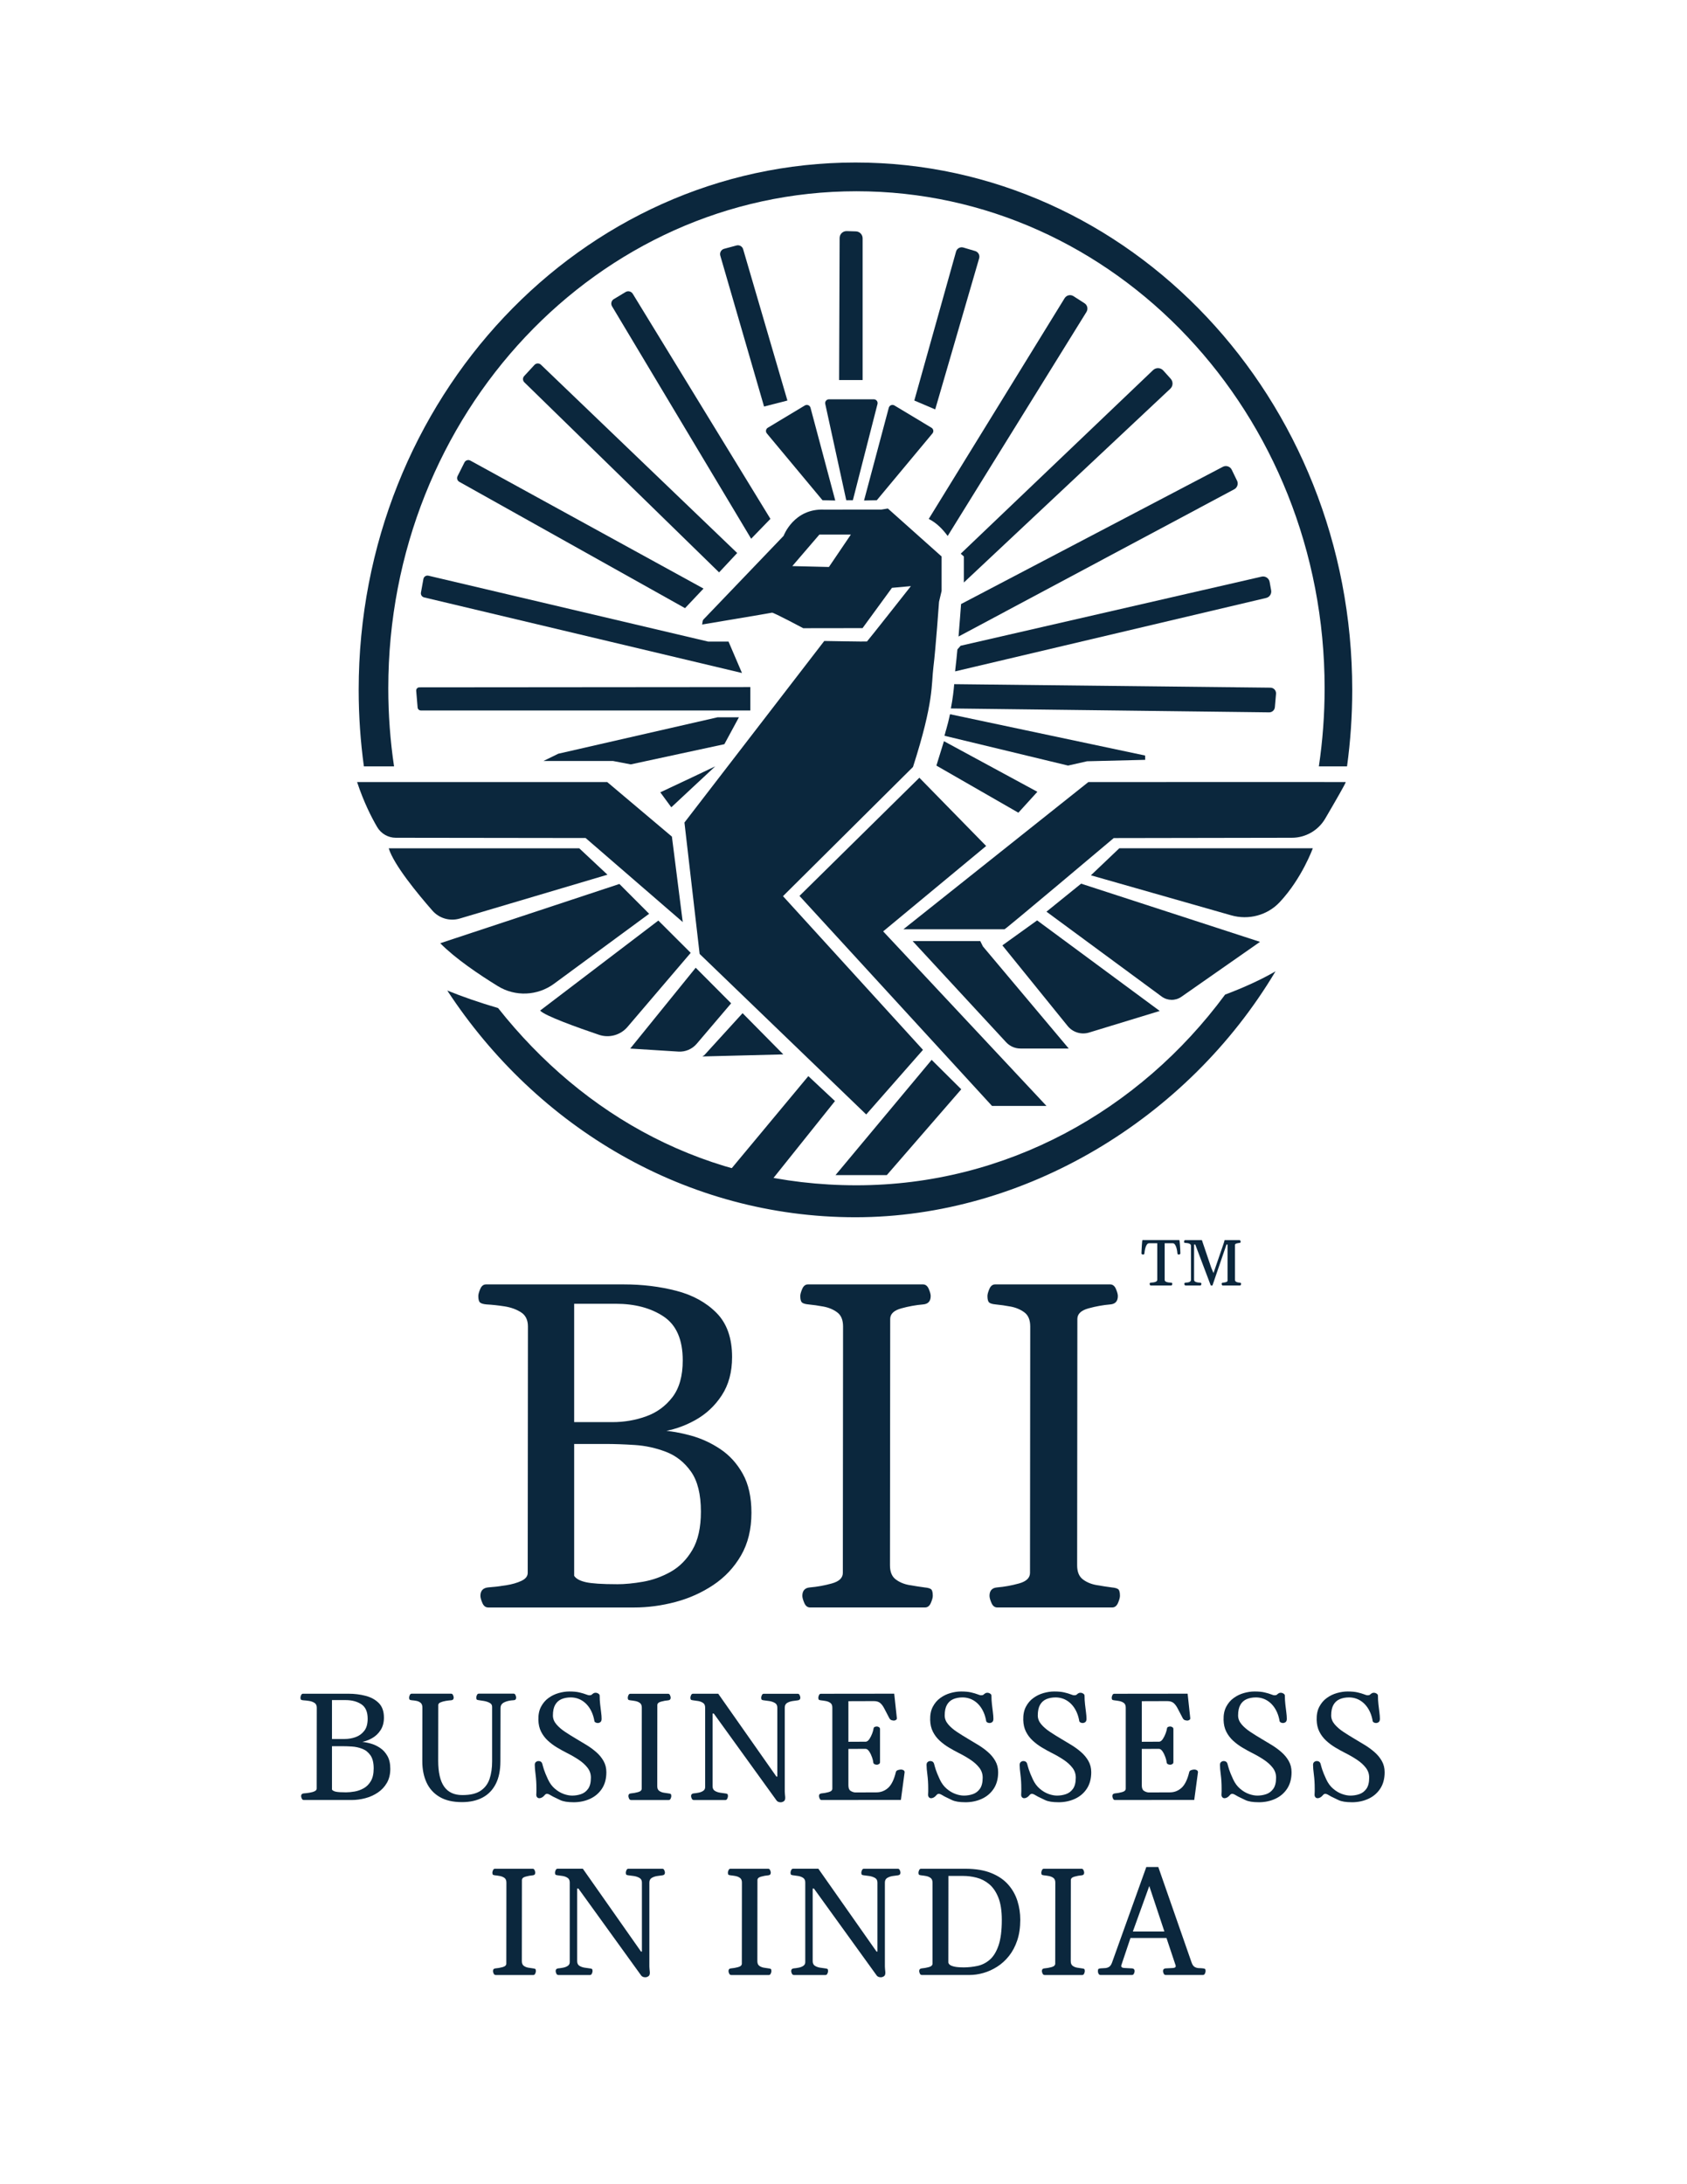 <?xml version="1.0" encoding="UTF-8"?>
<svg id="Layer_1" xmlns="http://www.w3.org/2000/svg" version="1.1" viewBox="0 0 612 792">
  <!-- Generator: Adobe Illustrator 29.6.1, SVG Export Plug-In . SVG Version: 2.1.1 Build 9)  -->
  <defs>
    <style>
      .st0 {
        fill: #0b273d;
      }
    </style>
  </defs>
  <g>
    <g>
      <g>
        <path class="st0" d="M142.95,277.89c-1.37-9.23-2.09-18.68-2.09-28.32,0-99.53,76.04-180.22,169.84-180.22s169.84,80.69,169.84,180.22c0,9.64-.72,19.09-2.09,28.32h10.22c1.24-9.06,1.89-18.31,1.89-27.73,0-105.62-80.69-191.23-180.22-191.23s-180.22,85.62-180.22,191.23c0,9.42.65,18.68,1.89,27.73h10.94Z"/>
        <path class="st0" d="M444.41,360.68c-31.09,42.08-79.42,69.11-133.72,69.11s-98.85-24.97-130-64.27c-6.7-1.96-12.86-4.09-18.43-6.35,32.55,49.68,86.72,82.21,148.06,82.21s120.47-35.59,152.4-89.17c-5.19,3-11.34,5.83-18.32,8.45Z"/>
      </g>
      <polygon class="st0" points="222.38 275.94 197.14 275.94 202.54 273.3 260.32 260.09 268.06 260.09 262.78 269.85 228.82 277.17 222.38 275.94"/>
      <path class="st0" d="M343.19,264.71c-.2.68-.38,1.38-.56,2.08l44.84,10.81,6.87-1.56,21.11-.52-.04-1.56-70.77-14.98c-.41,1.93-.88,3.84-1.43,5.72Z"/>
      <polygon class="st0" points="339.7 277.61 342.44 268.76 376.33 287.11 369.44 294.69 339.7 277.61"/>
      <path class="st0" d="M343.79,194.35l50.35-81.24c.66-1.07.35-2.47-.71-3.15l-4-2.57c-1.08-.7-2.53-.37-3.21.73l-49.3,80.05c2.92,1.45,5.16,3.85,6.87,6.18Z"/>
      <path class="st0" d="M339.27,148.45l15.94-54.78c.33-1.13-.32-2.31-1.44-2.64l-4.28-1.27c-1.14-.34-2.34.32-2.66,1.47l-15.14,54,7.59,3.23Z"/>
      <path class="st0" d="M255.22,213.42l-84.59-46.41c-.77-.42-1.74-.12-2.14.67l-2.5,4.97c-.37.74-.1,1.65.63,2.06l81.89,45.81,6.71-7.1Z"/>
      <path class="st0" d="M312.94,137.81v-51.39c0-1.36-1.08-2.48-2.44-2.52l-3.32-.1c-1.42-.04-2.59,1.09-2.59,2.51l-.19,51.5h8.54Z"/>
      <path class="st0" d="M267.44,200.53l-71.21-68.29c-.66-.63-1.71-.6-2.33.07l-3.74,4.05c-.6.65-.57,1.66.06,2.27l70.65,68.92,6.57-7.03Z"/>
      <path class="st0" d="M150.99,250.5l.51,6.05c.05.6.56,1.07,1.16,1.07h119.54v-8.49l-120.05.1c-.68,0-1.22.58-1.16,1.26Z"/>
      <path class="st0" d="M256.89,232.64l-101.46-23.89c-.84-.2-1.68.35-1.83,1.2l-.89,4.93c-.14.79.36,1.55,1.14,1.74l115.32,27.41-4.88-11.39s-7.25.02-7.4,0Z"/>
      <path class="st0" d="M285.65,145.23l-16.06-54.87c-.3-1.03-1.37-1.63-2.41-1.35l-4.49,1.21c-1.07.29-1.69,1.4-1.39,2.46l15.88,54.73,8.46-2.17Z"/>
      <path class="st0" d="M279.49,188.14l-49.94-81.61c-.55-.89-1.71-1.18-2.6-.64l-4.27,2.56c-.9.54-1.19,1.71-.65,2.61l50.47,84.29,6.99-7.21Z"/>
      <g>
        <path class="st0" d="M448.77,174.31l-1.92-3.97c-.58-1.21-2.05-1.69-3.24-1.07l-94.96,49.76c-.14,1.91-.5,6.81-.92,11.78l100.02-53.39c1.12-.6,1.57-1.98,1.02-3.13Z"/>
        <path class="st0" d="M349.65,211.23l74.9-70.27c1.03-.96,1.09-2.57.16-3.61l-2.7-3c-.97-1.09-2.65-1.15-3.71-.14l-69.77,66.56,1.13,1.01v9.47Z"/>
        <path class="st0" d="M346.51,243.44l112.82-26.62c1.24-.29,2.04-1.51,1.81-2.76l-.55-3.05c-.24-1.35-1.56-2.22-2.9-1.92l-109.2,25.06-1.17,1.34c-.23,2.51-.46,4.78-.66,6.35-.07.53-.12,1.06-.17,1.59Z"/>
        <path class="st0" d="M346.16,248.07c-.19,2.32-.5,5.1-1.21,8.82l115.47,1.41c1.08.01,1.98-.81,2.07-1.88l.42-4.84c.1-1.19-.83-2.22-2.03-2.23l-114.72-1.27Z"/>
      </g>
      <path class="st0" d="M309.4,181.38h-2.4s-7.62-34.92-7.62-34.92c-.19-.86.47-1.67,1.34-1.67h16.28c.9,0,1.55.85,1.33,1.71l-8.93,34.88Z"/>
      <path class="st0" d="M303,181.49l-4.63-.11-20.18-24.22c-.54-.65-.37-1.62.35-2.06l13.45-8.08c.78-.47,1.8-.06,2.04.82l8.98,33.65Z"/>
      <path class="st0" d="M313.46,181.49l4.63-.11,20.18-24.22c.54-.65.37-1.62-.35-2.06l-13.45-8.08c-.78-.47-1.8-.06-2.04.82l-8.98,33.65Z"/>
      <path class="st0" d="M129.54,283.58h90.75l23.46,19.78,3.93,30.98-35.23-30.47-68.86-.09c-2.79,0-5.36-1.49-6.77-3.9-2-3.41-4.85-8.97-7.27-16.29Z"/>
      <path class="st0" d="M141.01,307.6h69.13l10.23,9.57-53.59,15.9c-3.58,1.06-7.44-.06-9.9-2.86-5.3-6.04-14.02-16.61-15.86-22.61Z"/>
      <path class="st0" d="M159.7,342.02l65-21.49,10.79,10.81-34.5,25.37c-5.99,4.4-14.06,4.76-20.39.86-6.86-4.22-15.45-10.02-20.9-15.56Z"/>
      <path class="st0" d="M195.94,366.44l42.89-32.64,11.74,11.71-22.93,26.86c-2.55,2.98-6.65,4.11-10.36,2.85-7.61-2.58-19.73-6.9-21.33-8.78Z"/>
      <path class="st0" d="M252.38,350.9l12.86,12.91-12.5,14.68c-1.65,1.93-4.11,2.98-6.64,2.82l-17.47-1.1,23.75-29.3Z"/>
      <polygon class="st0" points="255.48 382.64 269.39 367.38 284.16 382.33 255.48 383.06 254.8 383.06 255.48 382.64"/>
      <polygon class="st0" points="333.52 282.01 357.75 306.76 320.39 337.72 379.63 401.01 359.87 401.01 290.03 324.86 333.52 282.01"/>
      <polygon class="st0" points="293.24 390.21 302.91 399.25 279.74 428.21 265.24 423.85 293.24 390.21"/>
      <polygon class="st0" points="337.98 384.31 348.72 394.98 321.71 426.1 303.1 426.1 337.98 384.31"/>
      <polygon class="st0" points="239.54 287.3 243.53 292.73 259.45 277.89 250.78 282.01 239.54 287.3"/>
      <path class="st0" d="M327.74,336.96s36.28,0,36.67,0,39.62-33.07,39.62-33.07l64.61-.11c4.98,0,9.59-2.65,12.11-6.95,3.41-5.83,7.69-13.22,7.43-13.25-.42-.05-93.35,0-93.35,0l-67.1,53.38Z"/>
      <path class="st0" d="M331.05,341.23h24.56l.97,1.95,31.13,37.02h-17.51c-1.98,0-3.87-.83-5.21-2.28l-33.92-36.69Z"/>
      <path class="st0" d="M363.64,342.79l12.6-9.05,44.48,32.84-25.64,7.83c-2.83.86-5.9-.08-7.76-2.37l-23.68-29.24Z"/>
      <path class="st0" d="M428.58,361.44l28.52-19.92-64.9-21.1-12.57,10.16,41.79,30.77c2.12,1.56,5,1.6,7.16.09Z"/>
      <path class="st0" d="M395.75,317.39l10.3-9.8h70.2s-3.9,10.87-11.99,19.52c-4.48,4.79-11.3,6.59-17.61,4.79l-50.9-14.51Z"/>
      <path class="st0" d="M322.12,184.39l-2.34.38-20.76.02c-11.08-.5-14.75,9.51-14.75,9.51l-29.09,30.35c-.13.14-.22.31-.25.49l-.22,1.31s24.87-4.15,25.36-4.29c.49-.14,11.33,5.63,11.33,5.63l21.51-.03,10.67-14.61,6.87-.62s-15.75,19.99-15.94,20.08c-.19.09-15.49-.19-15.49-.19l-50.72,65.83,5.51,47.65,60.43,58.21,20.59-23.43-50.78-55.73,47.16-46.85c7.7-23.95,6.61-29.95,7.41-36.24.8-6.29,2.04-23.66,2.04-23.66l.93-3.92v-12.5l-19.48-17.38ZM300.72,205.59l-13.29-.32,9.82-11.43h11.42l-7.95,11.74Z"/>
      <path class="st0" d="M247.3,220.86"/>
      <path class="st0" d="M278.98,187.81"/>
    </g>
    <g>
      <path class="st0" d="M177.08,582.87c-.94,0-1.64-.55-2.1-1.65-.47-1.1-.7-1.95-.7-2.56,0-1.82.91-2.83,2.72-3.05,2.2-.17,4.4-.43,6.6-.78,2.2-.36,4.06-.89,5.57-1.61,1.51-.71,2.27-1.68,2.27-2.89l.08-89.33c0-2.37-.84-4.09-2.52-5.16-1.68-1.07-3.67-1.79-5.99-2.15-2.31-.36-4.49-.59-6.52-.7-1.16-.11-1.94-.34-2.35-.7-.41-.36-.62-1.14-.62-2.35,0-.61.23-1.46.7-2.56.47-1.1,1.17-1.65,2.11-1.65h50.03c6.66,0,12.97.77,18.95,2.31,5.97,1.54,10.84,4.21,14.61,8.01,3.77,3.8,5.66,9.14,5.66,16.02,0,5.45-1.25,10.09-3.76,13.91-2.5,3.83-5.75,6.84-9.74,9.04-3.99,2.2-8.21,3.61-12.67,4.21l.33-.58c3.47.22,7.1.85,10.9,1.9,3.8,1.05,7.36,2.68,10.69,4.91,3.33,2.23,6.04,5.21,8.13,8.96,2.09,3.74,3.14,8.45,3.14,14.12,0,6-1.27,11.17-3.8,15.52-2.53,4.35-5.89,7.91-10.07,10.69-4.18,2.78-8.77,4.83-13.75,6.15-4.98,1.32-9.95,1.98-14.9,1.98h-53ZM208.29,515.67h13.87c4.29,0,8.38-.7,12.26-2.1,3.88-1.4,7.06-3.73,9.54-6.98,2.48-3.25,3.72-7.68,3.72-13.29,0-7.54-2.31-12.85-6.94-15.93-4.62-3.08-10.43-4.62-17.42-4.62h-15.03v42.93ZM223.81,574.45c2.86,0,6.03-.3,9.49-.91,3.47-.61,6.8-1.8,9.99-3.59,3.19-1.79,5.82-4.43,7.88-7.93,2.06-3.49,3.1-8.13,3.1-13.91,0-6.27-1.2-11.1-3.59-14.49-2.39-3.38-5.42-5.78-9.08-7.18-3.66-1.4-7.44-2.23-11.35-2.48-3.91-.25-7.35-.37-10.32-.37h-11.64v47.8c.66,1.05,2.06,1.82,4.21,2.31s5.92.74,11.31.74Z"/>
      <path class="st0" d="M293.87,582.87c-.94,0-1.64-.55-2.1-1.65-.47-1.1-.7-1.95-.7-2.56,0-1.87.91-2.89,2.72-3.05,2.64-.22,5.3-.7,7.97-1.44,2.67-.74,4-2.02,4-3.84l.08-89.33c0-2.37-.7-4.07-2.1-5.12-1.4-1.04-3.07-1.75-5-2.11-1.93-.36-3.74-.62-5.45-.78-1.16-.11-1.94-.34-2.35-.7-.41-.36-.62-1.14-.62-2.35,0-.61.23-1.46.7-2.56.47-1.1,1.17-1.65,2.11-1.65h41.69c.94,0,1.64.55,2.11,1.65.47,1.1.7,1.95.7,2.56,0,1.87-.91,2.89-2.72,3.05-2.64.22-5.3.7-7.97,1.44-2.67.74-4,2.02-4,3.84l-.08,89.33c0,2.37.7,4.07,2.11,5.12,1.4,1.05,3.08,1.73,5.04,2.06,1.95.33,3.76.61,5.41.83,1.16.11,1.94.33,2.35.66.41.33.62,1.13.62,2.39,0,.61-.23,1.46-.7,2.56-.47,1.1-1.17,1.65-2.11,1.65h-41.69Z"/>
      <path class="st0" d="M361.78,582.87c-.94,0-1.64-.55-2.11-1.65-.47-1.1-.7-1.95-.7-2.56,0-1.87.91-2.89,2.72-3.05,2.64-.22,5.3-.7,7.97-1.44,2.67-.74,4-2.02,4-3.84l.08-89.33c0-2.37-.7-4.07-2.11-5.12-1.4-1.04-3.07-1.75-4.99-2.11-1.93-.36-3.74-.62-5.45-.78-1.16-.11-1.94-.34-2.35-.7-.41-.36-.62-1.14-.62-2.35,0-.61.23-1.46.7-2.56.47-1.1,1.17-1.65,2.11-1.65h41.69c.94,0,1.64.55,2.11,1.65.47,1.1.7,1.95.7,2.56,0,1.87-.91,2.89-2.72,3.05-2.64.22-5.3.7-7.97,1.44-2.67.74-4,2.02-4,3.84l-.08,89.33c0,2.37.7,4.07,2.11,5.12,1.4,1.05,3.08,1.73,5.04,2.06,1.95.33,3.76.61,5.41.83,1.16.11,1.94.33,2.35.66.41.33.62,1.13.62,2.39,0,.61-.23,1.46-.7,2.56-.47,1.1-1.17,1.65-2.11,1.65h-41.69Z"/>
    </g>
    <g>
      <path class="st0" d="M110.16,652.68c-.31,0-.54-.18-.69-.54s-.23-.64-.23-.84c0-.6.3-.93.9-1,.72-.05,1.45-.14,2.17-.26.72-.12,1.34-.29,1.83-.53s.75-.55.75-.95l.03-29.39c0-.78-.28-1.34-.83-1.7-.55-.35-1.21-.59-1.97-.71-.76-.12-1.48-.19-2.15-.23-.38-.04-.64-.11-.77-.23-.14-.12-.2-.38-.2-.77,0-.2.08-.48.23-.84.15-.36.38-.54.69-.54h16.46c2.19,0,4.27.25,6.23.76,1.96.51,3.57,1.39,4.81,2.63,1.24,1.25,1.86,3.01,1.86,5.27,0,1.79-.41,3.32-1.24,4.58-.82,1.26-1.89,2.25-3.21,2.97-1.31.72-2.7,1.19-4.17,1.39l.11-.19c1.14.07,2.34.28,3.59.62s2.42.88,3.52,1.62c1.1.73,1.99,1.72,2.68,2.95.69,1.23,1.03,2.78,1.03,4.64,0,1.97-.42,3.68-1.25,5.11-.83,1.43-1.94,2.6-3.31,3.52-1.38.92-2.88,1.59-4.52,2.02s-3.27.65-4.9.65h-17.44ZM120.43,630.57h4.56c1.41,0,2.76-.23,4.03-.69,1.28-.46,2.32-1.23,3.14-2.29s1.22-2.53,1.22-4.37c0-2.48-.76-4.23-2.28-5.24-1.52-1.01-3.43-1.52-5.73-1.52h-4.94v14.12ZM125.54,649.91c.94,0,1.98-.1,3.12-.3s2.24-.59,3.29-1.18c1.05-.59,1.92-1.46,2.59-2.61.68-1.15,1.02-2.68,1.02-4.58,0-2.06-.39-3.65-1.18-4.77-.79-1.11-1.78-1.9-2.99-2.36-1.2-.46-2.45-.73-3.73-.81-1.29-.08-2.42-.12-3.4-.12h-3.83v15.73c.22.34.68.6,1.39.76s1.95.24,3.72.24Z"/>
      <path class="st0" d="M181.58,619.27l-.05,19.39c0,3.28-.56,6.01-1.68,8.2-1.12,2.19-2.72,3.84-4.79,4.94-2.07,1.1-4.56,1.66-7.46,1.66-3.28,0-5.98-.62-8.11-1.88-2.13-1.25-3.71-2.99-4.74-5.21s-1.55-4.8-1.55-7.71l.03-19.5c0-.78-.21-1.34-.62-1.7-.42-.35-.92-.59-1.51-.71-.59-.12-1.16-.19-1.72-.23-.38-.04-.64-.11-.77-.23-.14-.12-.2-.38-.2-.77,0-.2.08-.48.23-.84s.38-.54.69-.54h14.34c.31,0,.54.18.69.54.15.36.23.64.23.84,0,.62-.3.95-.9,1-.62.04-1.29.12-2.02.24-.73.13-1.36.31-1.89.54-.53.24-.79.55-.79.95l-.03,20.18c0,4.24.72,7.37,2.16,9.41s3.63,3.06,6.59,3.06,5.07-.52,6.63-1.56c1.56-1.04,2.64-2.48,3.26-4.31.62-1.83.92-3.94.92-6.33v-19.83c0-.62-.29-1.08-.88-1.4-.59-.32-1.26-.54-2.01-.68-.75-.14-1.38-.23-1.89-.29-.38-.04-.64-.11-.77-.23-.14-.12-.2-.38-.2-.77,0-.2.08-.48.23-.84s.38-.54.69-.54h12.63c.31,0,.54.18.69.54.15.36.23.64.23.84,0,.65-.3.99-.9,1-1.39.07-2.54.33-3.42.77-.89.44-1.33,1.1-1.33,1.97Z"/>
      <path class="st0" d="M208.01,653.5c-2.08,0-3.68-.26-4.79-.79-1.11-.53-1.98-.94-2.59-1.25-.51-.27-.92-.51-1.25-.71-.33-.2-.64-.3-.95-.3-.13,0-.26.03-.41.1-.15.06-.29.19-.43.37-.33.4-.66.68-1,.86-.34.17-.65.26-.92.26-.34,0-.62-.12-.83-.37-.21-.24-.3-.56-.29-.94.04-.36.05-.73.05-1.11v-1.14c0-1.79-.1-3.45-.3-4.97-.2-1.52-.3-2.71-.3-3.56,0-.47.14-.82.42-1.04s.58-.34.91-.34c.78,0,1.26.38,1.44,1.14.11.45.29,1.1.56,1.94.26.84.76,2.04,1.48,3.6.65,1.38,1.48,2.5,2.49,3.35,1,.86,2.06,1.49,3.16,1.89,1.1.4,2.14.6,3.1.6,1.1,0,2.17-.17,3.21-.52s1.89-.99,2.57-1.93,1.02-2.3,1.02-4.07c0-1.34-.41-2.54-1.24-3.6-.82-1.06-1.89-2.02-3.21-2.89-1.31-.87-2.69-1.67-4.14-2.39-1.25-.63-2.49-1.32-3.71-2.05-1.22-.73-2.34-1.57-3.34-2.5-1-.93-1.82-2.01-2.43-3.23-.62-1.22-.94-2.64-.98-4.25-.05-1.86.26-3.45.95-4.77.69-1.31,1.59-2.38,2.72-3.19,1.12-.82,2.35-1.41,3.69-1.79,1.34-.38,2.63-.57,3.88-.57,1.45,0,2.66.11,3.63.34s1.75.46,2.34.69,1,.35,1.24.35c.43,0,.74-.08.91-.24.17-.16.38-.33.64-.49.2-.13.44-.19.73-.19.36,0,.7.1,1.02.31.32.21.48.45.48.72,0,1.1.06,2.17.18,3.19.12,1.02.24,1.98.35,2.87.12.89.18,1.67.18,2.36,0,.56-.15.96-.43,1.18-.29.23-.62.34-.98.34-.27,0-.53-.06-.77-.19-.24-.13-.39-.27-.42-.43-.2-1.18-.5-2.23-.9-3.15-.4-.92-.87-1.73-1.43-2.42s-1.16-1.26-1.83-1.72c-.67-.46-1.38-.81-2.13-1.03-.75-.23-1.53-.34-2.32-.34-1.25,0-2.36.21-3.34.62-.98.42-1.74,1.1-2.29,2.05-.55.95-.83,2.24-.83,3.87,0,1.16.42,2.23,1.26,3.22.84.99,1.92,1.92,3.23,2.78,1.31.87,2.67,1.71,4.06,2.53,1.18.69,2.39,1.42,3.65,2.19,1.26.77,2.43,1.63,3.52,2.58,1.09.95,1.97,2.02,2.65,3.22.68,1.2,1.02,2.55,1.02,4.07,0,2.35-.53,4.34-1.6,5.96-1.07,1.62-2.5,2.85-4.31,3.68s-3.81,1.25-6.02,1.25Z"/>
      <path class="st0" d="M228.88,652.68c-.31,0-.54-.18-.69-.54s-.23-.64-.23-.84c0-.62.3-.95.9-1,.87-.07,1.74-.23,2.62-.47.88-.25,1.32-.67,1.32-1.26l.03-29.39c0-.78-.23-1.34-.69-1.68-.46-.34-1.01-.57-1.64-.69-.63-.12-1.23-.2-1.79-.26-.38-.04-.64-.11-.77-.23-.14-.12-.2-.38-.2-.77,0-.2.08-.48.23-.84.15-.36.38-.54.69-.54h13.72c.31,0,.54.18.69.54.15.36.23.64.23.84,0,.62-.3.95-.9,1-.87.07-1.74.23-2.62.48-.88.24-1.32.67-1.32,1.26l-.03,29.39c0,.78.23,1.34.69,1.68.46.34,1.01.57,1.66.68.64.11,1.24.2,1.78.27.38.04.64.11.77.22s.2.37.2.79c0,.2-.08.48-.23.84s-.38.54-.69.54h-13.72Z"/>
      <path class="st0" d="M251.62,652.68c-.31,0-.54-.18-.69-.54-.15-.36-.23-.64-.23-.84,0-.6.3-.93.9-1,.58-.05,1.19-.14,1.85-.27.65-.13,1.21-.35,1.67-.67.46-.32.69-.76.69-1.34v-28.85c0-.78-.25-1.34-.75-1.68-.5-.34-1.09-.57-1.77-.69-.68-.12-1.3-.2-1.86-.26-.38-.04-.64-.11-.77-.23-.14-.12-.2-.38-.2-.77,0-.2.08-.48.23-.84s.38-.54.69-.54h9.18l21.1,30.04h.33v-25.02c0-.78-.29-1.34-.88-1.68-.59-.34-1.26-.57-2.02-.69-.76-.12-1.42-.2-1.98-.26-.38-.04-.64-.11-.77-.23-.14-.12-.2-.38-.2-.77,0-.2.08-.48.23-.84s.38-.54.69-.54h12.36c.31,0,.54.18.69.54.15.36.23.64.23.84,0,.6-.3.93-.9,1-.54.05-1.19.14-1.94.26-.75.12-1.41.35-1.97.69-.56.34-.84.91-.84,1.68v30.45c0,.34.02.63.05.86.04.23.07.6.11,1.13.05.76-.11,1.27-.49,1.52-.38.25-.76.38-1.14.38-.65,0-1.14-.2-1.47-.6l-22.79-31.56h-.46v26.32c0,.78.27,1.34.81,1.68.54.34,1.18.57,1.9.68.72.11,1.36.2,1.9.27.38.04.64.11.77.22s.2.37.2.79c0,.2-.08.48-.23.84s-.38.54-.69.54h-11.54Z"/>
      <path class="st0" d="M297.09,651.3c0-.6.3-.93.9-1,.87-.07,1.75-.23,2.63-.47.89-.25,1.33-.67,1.33-1.26v-29.39c0-.78-.23-1.34-.69-1.68-.46-.34-1.01-.57-1.64-.69-.63-.12-1.23-.2-1.79-.26-.38-.04-.64-.11-.77-.23-.14-.12-.2-.38-.2-.77,0-.2.08-.48.23-.84s.38-.54.69-.54l26.62-.03.95,8.83c.04.31-.07.54-.33.69-.25.15-.48.23-.68.23-.29,0-.6-.05-.92-.15s-.6-.35-.81-.75c-.72-1.36-1.32-2.49-1.78-3.41-.46-.91-.97-1.6-1.52-2.06s-1.32-.69-2.29-.69l-9.24.03v14.72l6.36-.03c.47-.07.9-.42,1.3-1.03.4-.62.73-1.28.99-2,.26-.71.41-1.25.45-1.62s.18-.6.44-.71c.25-.11.52-.16.81-.16.2,0,.43.08.71.23.27.15.41.38.41.69v12.03c0,.31-.13.54-.41.69-.27.15-.51.23-.71.23-.29,0-.58-.06-.86-.19-.28-.13-.44-.36-.48-.71-.02-.4-.16-.98-.42-1.75-.26-.77-.6-1.48-1.02-2.13-.42-.65-.88-.98-1.38-.98l-6.19.03v13.17c0,1,.25,1.67.76,2.01.51.34,1.06.54,1.66.6l7.74-.03c1.63,0,3.05-.55,4.26-1.64,1.21-1.09,2.15-3.01,2.8-5.74.09-.34.35-.58.78-.71.42-.13.78-.19,1.07-.19.34,0,.64.08.9.23.25.15.4.38.43.69l-1.36,10.1-28.79.03c-.31,0-.54-.18-.69-.54-.15-.36-.23-.64-.23-.84Z"/>
      <path class="st0" d="M350.14,653.5c-2.08,0-3.68-.26-4.79-.79-1.11-.53-1.98-.94-2.59-1.25-.51-.27-.92-.51-1.25-.71-.33-.2-.64-.3-.95-.3-.13,0-.26.03-.41.1-.15.06-.29.19-.43.37-.33.4-.66.68-1,.86-.34.17-.65.26-.92.26-.34,0-.62-.12-.83-.37-.21-.24-.3-.56-.29-.94.04-.36.05-.73.05-1.11v-1.14c0-1.79-.1-3.45-.3-4.97s-.3-2.71-.3-3.56c0-.47.14-.82.42-1.04.28-.23.58-.34.91-.34.78,0,1.26.38,1.44,1.14.11.45.29,1.1.56,1.94.26.84.76,2.04,1.48,3.6.65,1.38,1.48,2.5,2.49,3.35,1,.86,2.06,1.49,3.16,1.89s2.14.6,3.1.6c1.1,0,2.17-.17,3.21-.52s1.89-.99,2.57-1.93,1.02-2.3,1.02-4.07c0-1.34-.41-2.54-1.24-3.6-.82-1.06-1.89-2.02-3.21-2.89-1.31-.87-2.69-1.67-4.14-2.39-1.25-.63-2.49-1.32-3.71-2.05-1.22-.73-2.34-1.57-3.34-2.5s-1.82-2.01-2.43-3.23c-.62-1.22-.94-2.64-.98-4.25-.05-1.86.26-3.45.95-4.77s1.59-2.38,2.72-3.19c1.12-.82,2.35-1.41,3.69-1.79s2.63-.57,3.88-.57c1.45,0,2.66.11,3.63.34.97.23,1.75.46,2.34.69.59.24,1,.35,1.24.35.43,0,.74-.08.91-.24.17-.16.38-.33.64-.49.2-.13.44-.19.73-.19.36,0,.7.1,1.02.31.32.21.48.45.48.72,0,1.1.06,2.17.18,3.19.12,1.02.24,1.98.35,2.87.12.89.18,1.67.18,2.36,0,.56-.14.96-.43,1.18-.29.23-.62.34-.98.34-.27,0-.53-.06-.77-.19-.24-.13-.38-.27-.42-.43-.2-1.18-.5-2.23-.9-3.15-.4-.92-.87-1.73-1.43-2.42s-1.16-1.26-1.83-1.72-1.38-.81-2.13-1.03c-.75-.23-1.53-.34-2.32-.34-1.25,0-2.36.21-3.34.62-.98.42-1.74,1.1-2.29,2.05-.55.95-.83,2.24-.83,3.87,0,1.16.42,2.23,1.26,3.22.84.99,1.92,1.92,3.23,2.78,1.31.87,2.67,1.71,4.06,2.53,1.18.69,2.39,1.42,3.65,2.19,1.26.77,2.43,1.63,3.52,2.58,1.09.95,1.97,2.02,2.65,3.22.68,1.2,1.02,2.55,1.02,4.07,0,2.35-.54,4.34-1.6,5.96-1.07,1.62-2.5,2.85-4.31,3.68s-3.81,1.25-6.02,1.25Z"/>
      <path class="st0" d="M383.91,653.5c-2.08,0-3.68-.26-4.79-.79-1.11-.53-1.98-.94-2.59-1.25-.51-.27-.92-.51-1.25-.71-.33-.2-.64-.3-.95-.3-.13,0-.26.03-.41.1-.15.06-.29.19-.43.37-.33.4-.66.68-1,.86-.34.17-.65.26-.92.26-.34,0-.62-.12-.83-.37-.21-.24-.3-.56-.29-.94.04-.36.05-.73.05-1.11v-1.14c0-1.79-.1-3.45-.3-4.97s-.3-2.71-.3-3.56c0-.47.14-.82.42-1.04.28-.23.58-.34.91-.34.78,0,1.26.38,1.44,1.14.11.45.29,1.1.56,1.94.26.84.76,2.04,1.48,3.6.65,1.38,1.48,2.5,2.49,3.35,1,.86,2.06,1.49,3.16,1.89s2.14.6,3.1.6c1.1,0,2.17-.17,3.21-.52s1.89-.99,2.57-1.93,1.02-2.3,1.02-4.07c0-1.34-.41-2.54-1.24-3.6-.82-1.06-1.89-2.02-3.21-2.89-1.31-.87-2.69-1.67-4.14-2.39-1.25-.63-2.49-1.32-3.71-2.05-1.22-.73-2.34-1.57-3.34-2.5s-1.82-2.01-2.43-3.23c-.62-1.22-.94-2.64-.98-4.25-.05-1.86.26-3.45.95-4.77s1.59-2.38,2.72-3.19c1.12-.82,2.35-1.41,3.69-1.79s2.63-.57,3.88-.57c1.45,0,2.66.11,3.63.34.97.23,1.75.46,2.34.69.59.24,1,.35,1.24.35.43,0,.74-.08.91-.24.17-.16.38-.33.64-.49.2-.13.44-.19.73-.19.36,0,.7.1,1.02.31.32.21.48.45.48.72,0,1.1.06,2.17.18,3.19.12,1.02.24,1.98.35,2.87.12.89.18,1.67.18,2.36,0,.56-.14.96-.43,1.18-.29.23-.62.34-.98.34-.27,0-.53-.06-.77-.19-.24-.13-.38-.27-.42-.43-.2-1.18-.5-2.23-.9-3.15-.4-.92-.87-1.73-1.43-2.42s-1.16-1.26-1.83-1.72-1.38-.81-2.13-1.03c-.75-.23-1.53-.34-2.32-.34-1.25,0-2.36.21-3.34.62-.98.42-1.74,1.1-2.29,2.05-.55.95-.83,2.24-.83,3.87,0,1.16.42,2.23,1.26,3.22.84.99,1.92,1.92,3.23,2.78,1.31.87,2.67,1.71,4.06,2.53,1.18.69,2.39,1.42,3.65,2.19,1.26.77,2.43,1.63,3.52,2.58,1.09.95,1.97,2.02,2.65,3.22.68,1.2,1.02,2.55,1.02,4.07,0,2.35-.54,4.34-1.6,5.96-1.07,1.62-2.5,2.85-4.31,3.68s-3.81,1.25-6.02,1.25Z"/>
      <path class="st0" d="M403.53,651.3c0-.6.3-.93.9-1,.87-.07,1.75-.23,2.63-.47.89-.25,1.33-.67,1.33-1.26v-29.39c0-.78-.23-1.34-.69-1.68-.46-.34-1.01-.57-1.64-.69-.63-.12-1.23-.2-1.79-.26-.38-.04-.64-.11-.77-.23-.14-.12-.2-.38-.2-.77,0-.2.08-.48.23-.84.15-.36.38-.54.69-.54l26.62-.03.95,8.83c.04.31-.07.54-.33.69-.25.15-.48.23-.68.23-.29,0-.6-.05-.92-.15s-.6-.35-.81-.75c-.72-1.36-1.32-2.49-1.78-3.41-.46-.91-.97-1.6-1.52-2.06s-1.32-.69-2.29-.69l-9.24.03v14.72l6.36-.03c.47-.07.91-.42,1.3-1.03.4-.62.73-1.28.99-2,.26-.71.41-1.25.45-1.62.04-.36.18-.6.43-.71.25-.11.52-.16.81-.16.2,0,.43.08.71.23.27.15.41.38.41.69v12.03c0,.31-.14.54-.41.69-.27.15-.51.23-.71.23-.29,0-.58-.06-.86-.19-.28-.13-.44-.36-.48-.71-.02-.4-.16-.98-.42-1.75s-.6-1.48-1.02-2.13c-.42-.65-.88-.98-1.38-.98l-6.19.03v13.17c0,1,.25,1.67.76,2.01s1.06.54,1.66.6l7.74-.03c1.63,0,3.05-.55,4.26-1.64,1.21-1.09,2.15-3.01,2.8-5.74.09-.34.35-.58.77-.71.42-.13.78-.19,1.07-.19.34,0,.64.08.9.23.25.15.4.38.43.69l-1.36,10.1-28.79.03c-.31,0-.54-.18-.69-.54-.15-.36-.23-.64-.23-.84Z"/>
      <path class="st0" d="M456.58,653.5c-2.08,0-3.68-.26-4.79-.79-1.11-.53-1.98-.94-2.59-1.25-.51-.27-.92-.51-1.25-.71-.33-.2-.64-.3-.95-.3-.13,0-.26.03-.41.1-.15.06-.29.19-.43.37-.33.4-.66.68-1,.86-.34.17-.65.26-.92.26-.34,0-.62-.12-.83-.37-.21-.24-.3-.56-.29-.94.04-.36.05-.73.05-1.11v-1.14c0-1.79-.1-3.45-.3-4.97s-.3-2.71-.3-3.56c0-.47.14-.82.42-1.04.28-.23.58-.34.91-.34.78,0,1.26.38,1.44,1.14.11.45.29,1.1.56,1.94.26.84.76,2.04,1.48,3.6.65,1.38,1.48,2.5,2.49,3.35,1,.86,2.06,1.49,3.16,1.89s2.14.6,3.1.6c1.1,0,2.17-.17,3.21-.52s1.89-.99,2.57-1.93,1.02-2.3,1.02-4.07c0-1.34-.41-2.54-1.24-3.6-.82-1.06-1.89-2.02-3.21-2.89-1.31-.87-2.69-1.67-4.14-2.39-1.25-.63-2.49-1.32-3.71-2.05-1.22-.73-2.34-1.57-3.34-2.5s-1.82-2.01-2.43-3.23c-.62-1.22-.94-2.64-.98-4.25-.05-1.86.26-3.45.95-4.77s1.59-2.38,2.72-3.19c1.12-.82,2.35-1.41,3.69-1.79s2.63-.57,3.88-.57c1.45,0,2.66.11,3.63.34.97.23,1.75.46,2.34.69.59.24,1,.35,1.24.35.43,0,.74-.08.91-.24.17-.16.38-.33.64-.49.2-.13.44-.19.73-.19.36,0,.7.1,1.02.31.32.21.48.45.48.72,0,1.1.06,2.17.18,3.19.12,1.02.24,1.98.35,2.87.12.89.18,1.67.18,2.36,0,.56-.14.96-.43,1.18-.29.23-.62.34-.98.34-.27,0-.53-.06-.77-.19-.24-.13-.38-.27-.42-.43-.2-1.18-.5-2.23-.9-3.15-.4-.92-.87-1.73-1.43-2.42s-1.16-1.26-1.83-1.72-1.38-.81-2.13-1.03c-.75-.23-1.53-.34-2.32-.34-1.25,0-2.36.21-3.34.62-.98.42-1.74,1.1-2.29,2.05-.55.95-.83,2.24-.83,3.87,0,1.16.42,2.23,1.26,3.22.84.99,1.92,1.92,3.23,2.78,1.31.87,2.67,1.71,4.06,2.53,1.18.69,2.39,1.42,3.65,2.19,1.26.77,2.43,1.63,3.52,2.58,1.09.95,1.97,2.02,2.65,3.22.68,1.2,1.02,2.55,1.02,4.07,0,2.35-.54,4.34-1.6,5.96-1.07,1.62-2.5,2.85-4.31,3.68s-3.81,1.25-6.02,1.25Z"/>
      <path class="st0" d="M490.35,653.5c-2.08,0-3.68-.26-4.79-.79-1.11-.53-1.98-.94-2.59-1.25-.51-.27-.92-.51-1.25-.71-.33-.2-.64-.3-.95-.3-.13,0-.26.03-.41.1-.15.06-.29.19-.43.37-.33.4-.66.68-1,.86-.34.17-.65.26-.92.26-.34,0-.62-.12-.83-.37-.21-.24-.3-.56-.29-.94.04-.36.05-.73.05-1.11v-1.14c0-1.79-.1-3.45-.3-4.97s-.3-2.71-.3-3.56c0-.47.14-.82.42-1.04.28-.23.58-.34.91-.34.78,0,1.26.38,1.44,1.14.11.45.29,1.1.56,1.94.26.84.76,2.04,1.48,3.6.65,1.38,1.48,2.5,2.49,3.35,1,.86,2.06,1.49,3.16,1.89s2.14.6,3.1.6c1.1,0,2.17-.17,3.21-.52s1.89-.99,2.57-1.93,1.02-2.3,1.02-4.07c0-1.34-.41-2.54-1.24-3.6-.82-1.06-1.89-2.02-3.21-2.89-1.31-.87-2.69-1.67-4.14-2.39-1.25-.63-2.49-1.32-3.71-2.05-1.22-.73-2.34-1.57-3.34-2.5s-1.82-2.01-2.43-3.23c-.62-1.22-.94-2.64-.98-4.25-.05-1.86.26-3.45.95-4.77s1.59-2.38,2.72-3.19c1.12-.82,2.35-1.41,3.69-1.79s2.63-.57,3.88-.57c1.45,0,2.66.11,3.63.34.97.23,1.75.46,2.34.69.59.24,1,.35,1.24.35.43,0,.74-.08.91-.24.17-.16.38-.33.64-.49.2-.13.44-.19.73-.19.36,0,.7.1,1.02.31.32.21.48.45.48.72,0,1.1.06,2.17.18,3.19.12,1.02.24,1.98.35,2.87.12.89.18,1.67.18,2.36,0,.56-.14.96-.43,1.18-.29.23-.62.34-.98.34-.27,0-.53-.06-.77-.19-.24-.13-.38-.27-.42-.43-.2-1.18-.5-2.23-.9-3.15-.4-.92-.87-1.73-1.43-2.42s-1.16-1.26-1.83-1.72-1.38-.81-2.13-1.03c-.75-.23-1.53-.34-2.32-.34-1.25,0-2.36.21-3.34.62-.98.42-1.74,1.1-2.29,2.05-.55.95-.83,2.24-.83,3.87,0,1.16.42,2.23,1.26,3.22.84.99,1.92,1.92,3.23,2.78,1.31.87,2.67,1.71,4.06,2.53,1.18.69,2.39,1.42,3.65,2.19,1.26.77,2.43,1.63,3.52,2.58,1.09.95,1.97,2.02,2.65,3.22.68,1.2,1.02,2.55,1.02,4.07,0,2.35-.54,4.34-1.6,5.96-1.07,1.62-2.5,2.85-4.31,3.68s-3.81,1.25-6.02,1.25Z"/>
      <path class="st0" d="M179.76,716.13c-.31,0-.54-.18-.69-.54s-.23-.64-.23-.84c0-.62.3-.95.9-1,.87-.07,1.74-.23,2.62-.47.88-.25,1.32-.67,1.32-1.26l.03-29.39c0-.78-.23-1.34-.69-1.68-.46-.34-1.01-.57-1.64-.69-.63-.12-1.23-.2-1.79-.26-.38-.04-.64-.11-.77-.23-.14-.12-.2-.38-.2-.77,0-.2.08-.48.23-.84.15-.36.38-.54.69-.54h13.72c.31,0,.54.18.69.54.15.36.23.64.23.84,0,.62-.3.95-.9,1-.87.07-1.74.23-2.62.48-.88.24-1.32.67-1.32,1.26l-.03,29.39c0,.78.23,1.34.69,1.68.46.34,1.01.57,1.66.68.64.11,1.24.2,1.78.27.38.04.64.11.77.22s.2.37.2.79c0,.2-.08.48-.23.84s-.38.54-.69.54h-13.72Z"/>
      <path class="st0" d="M202.5,716.13c-.31,0-.54-.18-.69-.54-.15-.36-.23-.64-.23-.84,0-.6.3-.93.9-1,.58-.05,1.19-.14,1.85-.27.65-.13,1.21-.35,1.67-.67.46-.32.69-.76.69-1.34v-28.85c0-.78-.25-1.34-.75-1.68-.5-.34-1.09-.57-1.77-.69-.68-.12-1.3-.2-1.86-.26-.38-.04-.64-.11-.77-.23-.14-.12-.2-.38-.2-.77,0-.2.08-.48.23-.84s.38-.54.69-.54h9.18l21.1,30.04h.33v-25.02c0-.78-.29-1.34-.88-1.68-.59-.34-1.26-.57-2.02-.69-.76-.12-1.42-.2-1.98-.26-.38-.04-.64-.11-.77-.23-.14-.12-.2-.38-.2-.77,0-.2.08-.48.23-.84s.38-.54.69-.54h12.36c.31,0,.54.18.69.54.15.36.23.64.23.84,0,.6-.3.93-.9,1-.54.05-1.19.14-1.94.26-.75.12-1.41.35-1.97.69-.56.34-.84.91-.84,1.68v30.45c0,.34.02.63.05.86.04.23.07.6.11,1.13.05.76-.11,1.27-.49,1.52-.38.25-.76.38-1.14.38-.65,0-1.14-.2-1.47-.6l-22.79-31.56h-.46v26.32c0,.78.27,1.34.81,1.68.54.34,1.18.57,1.9.68.72.11,1.36.2,1.9.27.38.04.64.11.77.22s.2.37.2.79c0,.2-.08.48-.23.84s-.38.54-.69.54h-11.54Z"/>
      <path class="st0" d="M265.2,716.13c-.31,0-.54-.18-.69-.54s-.23-.64-.23-.84c0-.62.3-.95.9-1,.87-.07,1.74-.23,2.62-.47.88-.25,1.32-.67,1.32-1.26l.03-29.39c0-.78-.23-1.34-.69-1.68-.46-.34-1.01-.57-1.64-.69-.63-.12-1.23-.2-1.79-.26-.38-.04-.64-.11-.77-.23-.14-.12-.2-.38-.2-.77,0-.2.08-.48.23-.84.15-.36.38-.54.69-.54h13.72c.31,0,.54.18.69.54.15.36.23.64.23.84,0,.62-.3.95-.9,1-.87.07-1.74.23-2.62.48-.88.24-1.32.67-1.32,1.26l-.03,29.39c0,.78.23,1.34.69,1.68.46.34,1.01.57,1.66.68.64.11,1.24.2,1.78.27.38.04.64.11.77.22s.2.37.2.79c0,.2-.08.48-.23.84s-.38.54-.69.54h-13.72Z"/>
      <path class="st0" d="M287.94,716.13c-.31,0-.54-.18-.69-.54-.15-.36-.23-.64-.23-.84,0-.6.3-.93.9-1,.58-.05,1.19-.14,1.85-.27.65-.13,1.21-.35,1.67-.67.46-.32.69-.76.69-1.34v-28.85c0-.78-.25-1.34-.75-1.68-.5-.34-1.09-.57-1.77-.69-.68-.12-1.3-.2-1.86-.26-.38-.04-.64-.11-.77-.23-.14-.12-.2-.38-.2-.77,0-.2.08-.48.23-.84s.38-.54.69-.54h9.18l21.1,30.04h.33v-25.02c0-.78-.29-1.34-.88-1.68-.59-.34-1.26-.57-2.02-.69-.76-.12-1.42-.2-1.98-.26-.38-.04-.64-.11-.77-.23-.14-.12-.2-.38-.2-.77,0-.2.08-.48.23-.84.15-.36.38-.54.69-.54h12.36c.31,0,.54.18.69.54.15.36.23.64.23.84,0,.6-.3.93-.9,1-.54.05-1.19.14-1.94.26-.75.12-1.41.35-1.97.69-.56.34-.84.91-.84,1.68v30.45c0,.34.02.63.05.86.04.23.07.6.11,1.13.05.76-.11,1.27-.49,1.52-.38.25-.76.38-1.14.38-.65,0-1.14-.2-1.47-.6l-22.79-31.56h-.46v26.32c0,.78.27,1.34.81,1.68.54.34,1.18.57,1.9.68.72.11,1.36.2,1.9.27.38.04.64.11.77.22s.2.37.2.79c0,.2-.08.48-.23.84s-.38.54-.69.54h-11.54Z"/>
      <path class="st0" d="M334.37,716.13c-.31,0-.54-.18-.69-.54-.15-.36-.23-.64-.23-.84,0-.6.3-.93.9-1,.87-.07,1.74-.23,2.62-.47.88-.25,1.32-.67,1.32-1.26v-29.39c0-.78-.23-1.34-.69-1.68-.46-.34-1.01-.57-1.64-.69-.63-.12-1.23-.2-1.79-.26-.38-.04-.64-.11-.77-.23-.14-.12-.2-.38-.2-.77,0-.2.08-.48.23-.84.15-.36.38-.54.69-.54h16.19c3.69.02,6.81.54,9.34,1.58,2.54,1.03,4.57,2.43,6.11,4.18s2.65,3.73,3.34,5.93c.69,2.2,1.03,4.47,1.03,6.8,0,2.83-.37,5.33-1.11,7.52-.74,2.19-1.75,4.07-3.01,5.65s-2.7,2.87-4.29,3.88c-1.59,1.01-3.25,1.77-4.97,2.25-1.72.49-3.4.73-5.03.73h-17.33ZM344.04,711.56c0,.25.14.52.43.8.29.28.84.52,1.64.72s2,.3,3.57.3,3.29-.18,4.92-.53c1.63-.35,3.11-1.09,4.44-2.23s2.39-2.85,3.19-5.15,1.2-5.4,1.2-9.29c0-3.37-.43-6.1-1.28-8.19-.85-2.09-1.97-3.7-3.35-4.83-1.38-1.13-2.9-1.91-4.55-2.32-1.65-.42-3.26-.62-4.83-.62h-5.35l-.03,31.34Z"/>
      <path class="st0" d="M378.89,716.13c-.31,0-.54-.18-.69-.54-.15-.36-.23-.64-.23-.84,0-.62.3-.95.9-1,.87-.07,1.74-.23,2.62-.47.88-.25,1.32-.67,1.32-1.26l.03-29.39c0-.78-.23-1.34-.69-1.68-.46-.34-1.01-.57-1.64-.69-.63-.12-1.23-.2-1.79-.26-.38-.04-.64-.11-.77-.23-.14-.12-.2-.38-.2-.77,0-.2.08-.48.23-.84.15-.36.38-.54.69-.54h13.72c.31,0,.54.18.69.54.15.36.23.64.23.84,0,.62-.3.95-.9,1-.87.07-1.74.23-2.62.48-.88.24-1.32.67-1.32,1.26l-.03,29.39c0,.78.23,1.34.69,1.68s1.01.57,1.66.68c.64.11,1.24.2,1.78.27.38.04.64.11.77.22s.2.37.2.79c0,.2-.08.48-.23.84-.15.36-.38.54-.69.54h-13.72Z"/>
      <path class="st0" d="M399.21,716.13c-.29,0-.52-.14-.68-.42-.16-.28-.24-.6-.24-.96,0-.42.07-.68.2-.79s.39-.18.77-.22c.45-.05.95-.08,1.48-.09.53,0,1.04-.14,1.52-.41.48-.26.86-.79,1.15-1.59l12.44-34.66h4.35l12.09,34.66c.29.8.67,1.33,1.14,1.59s.97.4,1.51.41c.53,0,1.02.04,1.45.09.38.04.64.11.77.22s.2.37.2.79c0,.2-.08.48-.23.84-.15.36-.39.54-.69.54h-13.61c-.31,0-.54-.18-.69-.54-.15-.36-.23-.64-.23-.84,0-.6.3-.93.9-1,1.1-.05,2-.1,2.69-.14.69-.04,1.03-.26,1.03-.68,0-.13-.03-.25-.08-.38l-3.67-11,1.63,1.17h-15.51l1.6-1.17-3.69,11c-.04.09-.05.2-.05.33,0,.45.38.69,1.15.72.77.03,1.71.08,2.81.15.6.07.9.41.9,1,0,.2-.08.48-.23.84-.15.36-.38.54-.69.54h-11.49ZM410.54,701.54l-.84-1.17h13.91l-.81,1.17-5.87-17.66-6.38,17.66Z"/>
    </g>
  </g>
  <g>
    <path class="st0" d="M417.46,466.13c-.13,0-.23-.08-.3-.23-.07-.15-.1-.27-.1-.36,0-.26.13-.4.38-.43.36-.02.73-.06,1.1-.12.37-.06.67-.16.92-.31.24-.15.37-.37.37-.66v-13.21s-2.94,0-2.94,0c-.33,0-.61.16-.82.46s-.39.68-.52,1.12c-.13.44-.22.86-.28,1.26s-.1.7-.12.88c-.02.15-.07.25-.15.3-.09.05-.19.08-.31.08-.08,0-.21-.03-.37-.1-.16-.07-.23-.16-.23-.3.01-.38.04-.84.06-1.39.03-.54.06-1.08.09-1.61.04-.53.07-.97.11-1.33.04-.36.08-.53.13-.53h13.34s.09.18.13.53c.04.36.08.8.12,1.33.04.53.07,1.07.1,1.61.03.55.04,1.01.05,1.39,0,.13-.08.23-.23.3-.15.07-.27.1-.36.1-.12,0-.23-.03-.32-.08-.09-.05-.14-.16-.16-.3-.02-.19-.05-.48-.11-.88-.06-.4-.15-.82-.28-1.26-.13-.44-.3-.81-.52-1.12-.22-.31-.49-.46-.82-.46h-2.9v13.17c-.01.33.12.58.38.73.26.15.57.25.94.3.37.05.71.08,1.02.1.16.02.27.05.33.09.06.05.09.16.09.34,0,.08-.03.21-.1.36-.07.16-.16.23-.3.23h-7.42Z"/>
    <path class="st0" d="M430.05,466.13c-.13,0-.23-.08-.3-.23-.07-.15-.1-.27-.1-.36,0-.26.13-.4.38-.43.31-.02.62-.06.93-.1.31-.05.57-.14.78-.3.21-.15.32-.39.32-.71v-12.19c0-.33-.12-.58-.35-.73-.23-.15-.51-.25-.84-.3-.33-.05-.63-.08-.92-.1-.16-.02-.27-.05-.33-.1-.06-.05-.09-.16-.09-.33,0-.08.03-.2.1-.35.07-.15.16-.23.3-.24h6.08l3.37,9.94.84,2.03,3.48-10.14c.13-.39.24-.74.34-1.03s.16-.56.2-.79h5.44c.13,0,.23.08.3.23.07.16.1.28.1.36,0,.25-.13.4-.38.43-.37.03-.75.1-1.12.2s-.56.28-.56.54v12.56c0,.33.1.57.3.72.2.15.44.24.72.29.28.05.53.09.77.12.16.02.27.05.33.09.06.05.09.16.09.34,0,.08-.03.21-.1.36-.07.16-.17.23-.3.23h-6.25c-.13,0-.23-.08-.3-.23-.07-.15-.1-.27-.1-.36,0-.26.13-.4.38-.43.25-.02.51-.06.78-.11.27-.05.51-.13.7-.23.19-.1.29-.24.29-.41v-13.1s-.39,0-.39,0l-5.1,14.87h-.6l-5.63-14.87h-.43v12.72c0,.33.13.58.38.73.26.15.56.25.91.3.35.05.66.08.94.1.16.02.27.05.33.09.06.05.09.16.09.34,0,.08-.03.21-.1.36-.07.16-.17.23-.3.23h-5.4Z"/>
  </g>
</svg>
